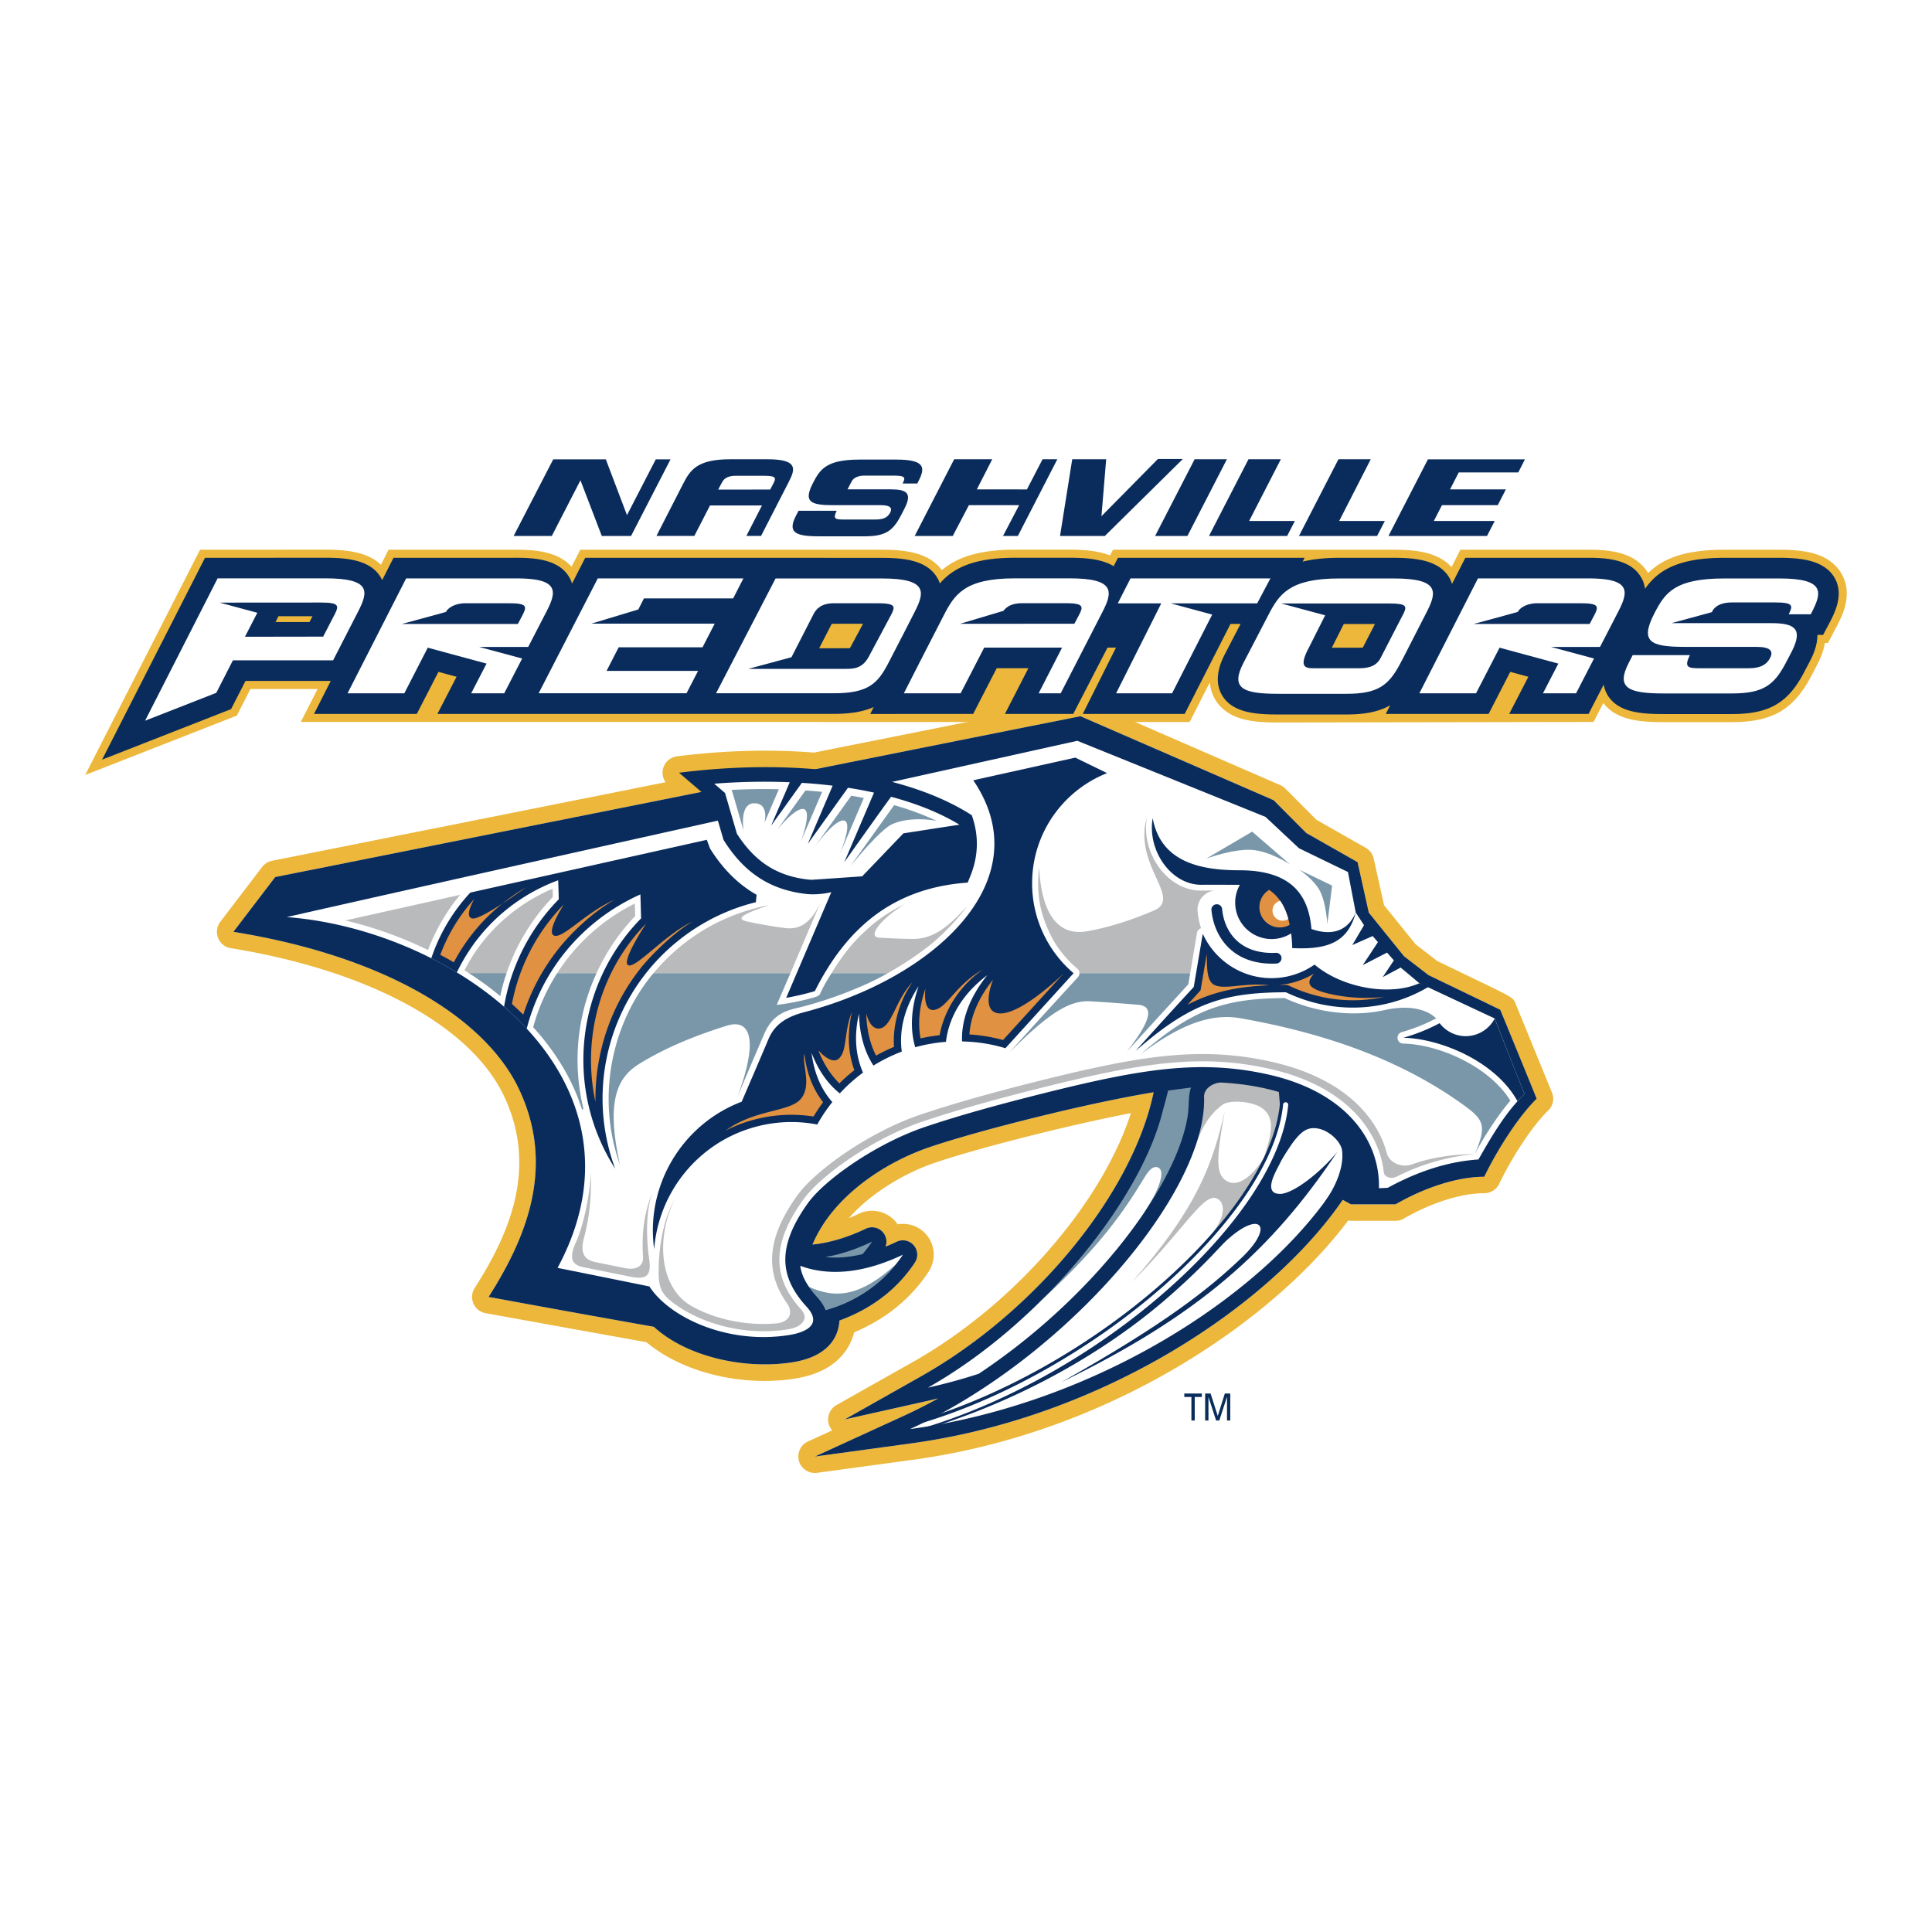 <svg xmlns="http://www.w3.org/2000/svg" width="2500" height="2500" viewBox="0 0 192.756 192.756"><g fill-rule="evenodd" clip-rule="evenodd"><path fill="#fff" d="M0 0h192.756v192.756H0V0z"/><path d="M154.84 109.009s-3.639-8.895-3.625-8.865c-.238-.612-.238-.612-4.396-2.61l-3.424-1.652-2.158-1.669-3.15-3.895-1.033-4.659a1.652 1.652 0 0 0-.795-1.071l-4.922-2.799-3.1-3.113a1.559 1.559 0 0 0-.514-.348l-19.281-8.384a1.723 1.723 0 0 0-.977-.104l-26.251 5.247c-4.335-.348-8.934-.225-13.672.375a1.643 1.643 0 0 0-1.137 2.58L27.13 85.883a1.69 1.69 0 0 0-.985.625l-4.17 5.466a1.653 1.653 0 0 0-.213 1.609c.213.537.69.924 1.258 1.014 13.686 2.215 23.866 7.699 27.223 14.671 3.577 7.434.336 14.192-2.886 19.243a1.646 1.646 0 0 0 1.093 2.506l16.052 2.898c3.546 2.978 9.366 4.445 14.7 3.645 4.287-.643 5.612-3.053 6.016-4.63 3.149-1.333 5.656-3.356 7.429-6.052a3.092 3.092 0 0 0-.249-3.726 3.072 3.072 0 0 0-2.845-.997c-.067-.108-.141-.2-.22-.299a3.1 3.1 0 0 0-3.655-.758c-.294.147-.631.293-.997.44 2.378-2.69 5.833-4.593 8.602-5.534 4.091-1.389 13.007-3.688 19.548-4.947-2.922 9.037-11.691 19.151-21.761 24.833l-7.612 4.292a1.654 1.654 0 0 0-.729 2.029c.073.184.177.355.307.496-1.371.629-2.421 1.107-2.421 1.107a1.645 1.645 0 0 0-.899 1.955c.225.79.997 1.284 1.804 1.175l9.618-1.309c19.756-2.697 36.034-14.032 43.372-23.872.086.019.184.038.275.038h4.445c.287 0 .574-.075.824-.221 2.801-1.608 5.73-2.532 8.029-2.532.629 0 1.205-.355 1.48-.917 1.406-2.905 3.375-5.852 4.898-7.332a1.625 1.625 0 0 0 .379-1.79z" fill="#ecb73a"/><path d="M118.691 72.034l2.012-3.95c.049.569.201 1.156.557 1.742 1.277 2.085 3.883 2.257 6.229 2.257l31.498-.055.973-1.882c1.34 1.749 3.777 1.901 5.98 1.901h6.854c4.006 0 6.141-1.236 7.895-4.555 0 0 .588-1.107.654-1.253.189-.374.574-1.15.727-2.092h.312l.912-1.737c.508-.972 1.645-3.191.391-5.247-1.24-2.042-3.805-2.317-6.146-2.317h-5.502c-3.865 0-6.078.827-7.613 2.33-.018-.024-.029-.054-.049-.085-1.254-2.03-3.826-2.274-6.188-2.245h-12.486l-.881 1.736c-1.346-1.509-3.613-1.736-5.711-1.736h-28.066l-.293.568c-1.205-.477-2.635-.574-3.992-.574h-5.516c-3.674 0-5.834.82-7.271 2.037-1.302-1.773-3.724-2.031-5.949-2.031H57.899l-.801 1.548-.075.152c-1.35-1.528-3.65-1.725-5.772-1.7h.037-12.522l-.757 1.499c-1.364-1.303-3.515-1.504-5.516-1.504l-12.535.005L8.504 77.317l15.128-5.924 1.352-2.648h6.701l-1.674 3.283 88.68.006z" fill="#ecb73a"/><path d="M183 57.586c-1.041-1.7-3.346-1.933-5.463-1.933h-5.502c-4.697 0-6.652 1.302-7.912 3.094a2.911 2.911 0 0 0-.441-1.229c-1.039-1.688-3.355-1.89-5.459-1.865h-12.027l-1.328 2.605a2.996 2.996 0 0 0-.299-.672c-1.039-1.7-3.346-1.933-5.461-1.933h-5.504c-1.453 0-2.646.141-3.639.38l.203-.38h-18.631l-.428.837c-1.18-.721-2.812-.842-4.354-.842h-5.516c-4.129 0-6.164 1.045-7.472 2.566a2.638 2.638 0 0 0-.295-.629c-1.033-1.7-3.338-1.926-5.453-1.926l-10.5-.007H58.388l-1.314 2.569a2.959 2.959 0 0 0-.324-.704c-1.04-1.688-3.357-1.89-5.461-1.865H39.261l-1.13 2.226a2.385 2.385 0 0 0-.172-.317c-1.028-1.688-3.338-1.913-5.467-1.913l-12.039.005-10.266 20.136 12.865-5.039 1.444-2.813H33l-1.669 3.29h10.254l2.158-4.195 1.81.489-1.914 3.706 39.611-.005c1.669 0 2.929-.239 3.919-.679l-.349.691c0-.006 10.273-.006 10.273-.006l2.35-4.561h3.16l-2.342 4.561h6.818l3.418-6.616h.844l-3.314 6.616h10.168l4.574-8.982h1.004c-.705 1.352-1.537 2.959-1.537 2.959-.324.63-1.301 2.532-.287 4.201 1.053 1.729 3.412 1.877 5.539 1.877h6.855c1.842 0 3.23-.275 4.354-.912l-.439.856h10.262l2.158-4.195 1.809.489-1.914 3.706h7.918l1.512-2.929c.061.362.184.723.396 1.071 1.053 1.73 3.412 1.871 5.541 1.871h6.854c3.693 0 5.576-1.082 7.178-4.127 0 0 .576-1.082.648-1.236.215-.421.711-1.43.703-2.537h.57l.691-1.302c.469-.918 1.43-2.783.416-4.452zm-47.023 7.013c-.08.012-.213.024-.434.024h-2.666l1.162-2.305.029-.061h3.113c-.499.972-1.033 2-1.204 2.342zm-51.179.068c-.111.012-1.604.012-3.07.012.917-1.78 1.167-2.281 1.246-2.421a1 1 0 0 1 .239-.024h2.891c.001-.001-1.289 2.408-1.306 2.433zM31.177 61.48l-.298.581H27.49l.294-.581h3.393z" fill="#0a2c5c"/><path d="M88.02 57.714H77.379l-5.936 11.452H83.25c3.413 0 4.335-1.026 5.344-2.939 1.003-1.909 2.648-5.149 2.648-5.149 1.034-2 1.314-3.364-3.222-3.364zm.874 3.651c-.067.14-1.394 2.617-2.219 4.158-.66 1.217-1.567 1.21-2.373 1.21H74.66l4.304-1.161s2.189-4.268 2.196-4.287c.281-.574.825-1.1 2.054-1.1h4.359c1.829 0 1.756.348 1.321 1.18zM112.791 57.707l-1.268 2.489h4.338l-4.507 8.977h5.584l4.003-7.857-4.146-1.12h8.635l1.32-2.489h-13.959zM139.107 57.714h-5.504c-4.963 0-5.996 1.59-7.061 3.651-.215.421-2.49 4.787-2.49 4.787-1.271 2.477-.139 3.069 3.436 3.069h6.855c3.094 0 4.195-.806 5.363-3.026.111-.208.557-1.052.641-1.236l1.988-3.882c1.028-1.999 1.31-3.363-3.228-3.363zm-1.369 7.942c-.465.899-1.365 1.016-2.195 1.016h-4.477c-.885 0-1.516-.135-.439-2.134 0 0 1.295-2.581 1.584-3.149l-4.379-1.18h10.83c1.674 0 1.713.288 1.381.979l-2.305 4.468zM32.493 57.702H21.712l-7.238 14.204 7.105-2.782 1.657-3.241h9.998l2.489-4.855c1.032-2 1.313-3.326-3.23-3.326zm.885 3.619c-.104.19-1.137 2.196-1.137 2.196l-7.802.012s1.217-2.354 1.234-2.392l-3.755-1.014 10.126-.007c1.813 0 1.789.32 1.334 1.205zM106.756 57.702h-5.516c-4.971 0-5.999 1.596-7.063 3.655-.924 1.768-3.999 7.815-3.999 7.815h5.663s1.241-2.402 2.354-4.562h7.771c-1.119 2.177-2.342 4.562-2.342 4.562h2.201l4.156-8.096c1.037-2.005 1.318-3.374-3.225-3.374zm.898 3.655l-.465.875-11.404.005s3.558-1.069 4.33-1.294c.316-.428.869-.765 1.846-.765h4.367c1.82.001 1.754.349 1.326 1.179zM177.537 57.714h-5.502c-4.965 0-5.92 1.431-6.982 3.491-1.443 2.813-.439 3.333 3.031 3.333h7.143c1.455 0 1.719.445 1.369 1.118-.471.899-1.363 1.016-2.193 1.016h-4.814c-1.137 0-1.613-.061-.988-1.309h-5.707l-.385.752c-1.277 2.47-.152 3.07 3.432 3.07h6.854c3.094 0 4.195-.808 5.363-3.026.109-.208.537-1.016.629-1.2 1.119-2.243.244-2.787-2.066-2.787h-9.961l4.029-1.095c.014-.03.031-.061.043-.085.318-.619 1.059-.887 1.945-.887h4.354c1.828 0 1.754.348 1.328 1.18h2.201l.107-.208c1.028-1.999 1.309-3.363-3.23-3.363zM73.149 59.701l1.02-1.994H59.641l-5.9 11.459h14.754l1.151-2.23h-9.129l1.209-2.355h8.365l1.217-2.36H59l4.684-1.413.563-1.107h8.902zM51.289 57.707H40.521l-5.846 11.466h5.662l2.342-4.555 5.864 1.589-1.534 2.966h3.295l1.792-3.474-4.292-1.156H52.7l1.829-3.54c1.029-1.999 1.309-3.35-3.24-3.296zm.844 3.664c-.104.189-.264.494-.464.881H40.093s4.391-1.181 4.396-1.199c.184-.38.881-.874 1.964-.868h4.354c1.827 0 1.754.348 1.326 1.186zM158.223 57.707h-10.768l-5.846 11.466h5.654l2.35-4.555 5.863 1.589-1.535 2.966h3.303l1.791-3.474-4.293-1.156h4.893l1.828-3.54c1.027-1.999 1.308-3.35-3.24-3.296zm.843 3.664c-.105.189-.264.494-.465.881h-11.57s4.385-1.181 4.398-1.199c.176-.38.867-.874 1.957-.868h4.346c1.834 0 1.762.348 1.334 1.186z" fill="#fff"/><path d="M76.549 45.82h-3.676c-3.314 0-3.999 1.064-4.714 2.44-.61 1.181-2.666 5.21-2.666 5.21h3.78l1.565-3.04h5.185l-1.559 3.04h1.466l2.77-5.399c.692-1.332.876-2.251-2.151-2.251zm.598 2.441l-.305.581-5.186.007s.244-.491.464-.869c.215-.288.576-.508 1.236-.508h2.905c1.223 0 1.174.233.886.789zM89.438 45.852h-3.669c-3.314 0-3.948.96-4.659 2.336-.96 1.871-.293 2.213 2.024 2.213h4.758c.972 0 1.149.305.917.752-.312.599-.905.678-1.461.678h-3.21c-.759 0-1.077-.043-.66-.874h-3.805l-.262.501c-.844 1.65-.099 2.049 2.292 2.049h4.574c2.061 0 2.794-.544 3.577-2.018.068-.143.355-.68.416-.803.752-1.498.165-1.863-1.376-1.863h-4.335s.397-.765.404-.784c.213-.409.709-.587 1.302-.587h2.905c1.217 0 1.168.232.88.789h1.468l.073-.14c.692-1.338.873-2.249-2.153-2.249zM65.427 45.827l-2.862 5.547h-.019l-2.104-5.547h-5.245l-3.95 7.644h3.808l2.857-5.554 2.128 5.554h2.922l3.938-7.644h-1.473zM119.188 45.82l-3.94 7.651h3.223l3.937-7.651h-3.22zM124.627 51.979l3.162-6.159h-3.228l-3.938 7.651h7.797l.769-1.492h-4.562zM133.611 51.979l3.149-6.159h-3.223l-3.937 7.651h7.795l.771-1.492h-4.555zM151.479 47.136l.664-1.309h-9.678l-3.938 7.644h9.832l.77-1.492h-6.076l.812-1.578h5.565l.812-1.577h-5.57l.867-1.688h5.94zM104.016 45.82l-1.559 3.01-4.996-.006 1.535-3.004h-3.798l-3.938 7.651h3.798l1.608-3.07h5.014l-1.608 3.07h1.481l3.937-7.651h-1.474zM109.893 51.502l.47-5.682h-3.386l-1.219 7.651h4.476l7.778-7.675h-2.489l-5.63 5.706z" fill="#0a2c5c"/><path d="M149.68 100.743c0-.007-7.154-3.455-7.154-3.455l-2.451-1.889-3.51-4.349-1.119-5.032-5.119-2.91-3.258-3.272-19.279-8.382-80.335 16.05-4.17 5.466c15.689 2.538 25.21 8.873 28.439 15.581 3.778 7.845.728 15.036-2.978 20.844 3.558.655 10.682 1.957 16.485 2.979 3.29 3.014 9.025 4.262 13.728 3.559 3.883-.581 4.72-2.758 4.793-4.183 3.584-1.314 5.986-3.448 7.521-5.779a1.422 1.422 0 0 0-.116-1.735 1.426 1.426 0 0 0-1.699-.348c-.373.177-.74.336-1.107.488a1.435 1.435 0 0 0-1.962-1.792c-1.553.745-3.413 1.389-5.326 1.585 2.013-4.819 7.24-8.213 11.698-9.723 4.819-1.64 15.733-4.397 22.336-5.467-2.109 10.095-11.783 21.896-23.224 28.348l-7.601 4.292 8.524-1.909c.269-.061.544-.128.813-.193a52.427 52.427 0 0 1-3.486 1.761l-8.822 4.04 9.618-1.313c19.181-2.617 35.857-13.788 43.046-24.294l.82.447h4.445c3.24-1.859 6.439-2.752 8.854-2.752 1.443-2.971 3.533-6.127 5.229-7.784-.846-2.123-3.633-8.879-3.633-8.879z" fill="#fff"/><path d="M149.123 101.611s2.078 5.308 2.979 7.54c-1.939 1.851-3.395 4.432-4.598 6.529-2.422.164-5.424.851-9.045 2.825-.312.024-.881.043-.881.043.117-4.874-3.393-9.612-10.975-11.33-6.801-1.536-12.639-.6-22.33 1.821-3.277.82-7.956 2.029-12.046 3.418-4.758 1.614-9.918 5.203-11.625 7.584-3.215 4.492-2.739 7.477-.121 10.338 1.705 1.872-.325 2.594-1.762 2.818-6.047.968-11.887-1.705-13.928-4.848-3.186-.648-6.091-1.236-9.161-1.853 10.162-18.876-9.911-33.692-27.02-35 17.872-4.066 78.874-17.586 78.874-17.586l18.775 7.593 3.346 3.132 4.879 2.366.777 4.042.826 1.26-1.168 1.986 2.035-.899.52.607-1.51 2.293 2.422-1.248.68.776-1.113 1.669 1.791-.953 1.865 1.559 7.514 3.518z" fill="#fff"/><path d="M119.271 114.335c-.715 2.221.348-5.338.348-5.338s1.285-1.57 1.457-1.669c.176-.098 7.514 1.456 7.514 1.456s2.031-.232.623 1.736c-1.154 1.613-2.682 3.926-3.111 4.903.998-2.782.893-3.962-.055-4.77-.953-.801-3.369-.954-4.078-.434-1.108.802-2.041 2.092-2.698 4.116z" fill="#b9babb"/><path d="M132.375 119.613c-1.297 1.938 2.396-1.725 2.396-1.725s1.021-3.498.973-3.693c-.049-.189-4.861-4.616-4.861-4.616s-1.217-1.64-1.693.738c-.385 1.939-1.033 4.635-1.455 5.619 1.646-2.733 2.371-3.515 3.607-3.367 1.236.146 2.453 1.345 2.557 2.213.169 1.351-.356 3.082-1.524 4.831z" fill="#0a2c5c"/><path d="M50.537 97.098h-3.735a36.033 36.033 0 0 1 3.101 2.264c.169-.771.384-1.529.634-2.264z" fill="#9b9ea0"/><path d="M126.084 115.54c-1.492 2.349-2.832 2.813-3.711 2.286-1.164-.69-.969-2.519-.18-7.001-1.166 5.24-2.775 9.746-9.25 17.073 5.24-5.241 7.18-9.032 8.523-8.298.758.409.795 1.742-.402 3.271.744-.453 2.164-2.385 2.164-2.385l1.998-3.075.858-1.871z" fill="#b9babb"/><path d="M103.938 129.701c4.18-4.268 11.238-16.228 12.455-21.218l2.861-.184s.58 4.397-2.416 9.526c-2.037 3.492-4.078 6.403-5.275 7.484 2.818-3.839 1.453-2.482 3.25-5.411.693-1.125 1.529-3.087.729-3.418-.605-.25-1.094.551-1.529 1.271-2.439 4.045-5.136 7.395-10.075 11.95zM89.371 126.149c-1.858 2.322-4.383 3.827-6.994 4.555-.154-.396-.417-.832-.832-1.289-.312-.336-.619-.668-.832-1.027 2.726 1.247 5.186.916 8.658-2.239z" fill="#7a97aa"/><path d="M121.516 124.602c3.955-4.176 5.969-2.567 2.373.875-3.346 3.191-7.711 6.641-17.99 12.412 13.617-6.608 20.957-13.121 27.529-22.973-1.652 2.036-4.416 4.201-5.719 4.201-1.381 0-.854-1.394-.365-2.372l-5.828 7.857z" fill="#0a2c5c"/><path d="M90.839 143.013c8.745-2.371 18.313-7.129 25.743-13.617 7.373-6.438 12.271-13.227 12.811-18.803l.145-1.546-1.992-.71.146 1.835c-1.088 11.275-19.443 27.052-37.048 31.851a.57.57 0 0 0-.409.709.575.575 0 0 0 .708.409l-.104-.128z" fill="#0a2c5c"/><path d="M128.016 110.201c-1.107 11.394-19.574 27.309-37.288 32.134-.133.043-.22.177-.182.312a.266.266 0 0 0 .312.184c8.695-2.373 17.919-7.437 25.32-13.895 7.312-6.384 11.814-13.193 12.346-18.685a.255.255 0 1 0-.508-.05z" fill="#fff"/><path d="M130.842 92.683c-.283-3.37-1.969-5.856-7.174-5.856-3.961 0-7.857-.839-8.664-5.198-.557 3.229 1.842 6.708 4.936 6.647.225-.007 2.721 0 3.766 0a3.559 3.559 0 0 0-.471 1.773 3.635 3.635 0 0 0 5.582 3.075c.057.459.098.955.111 1.468 3.65.184 5.564-.655 6.334-3.546-.922 2.126-2.746 2.237-4.42 1.637z" fill="#0a2c5c"/><path d="M127.672 92.531a2.023 2.023 0 0 1-2.021-2.03 2 2 0 0 1 .973-1.718c1.074.727 1.723 1.895 2.047 3.484-.294.167-.63.264-.999.264z" fill="#e09142"/><path d="M120.867 90.806c.24 2.586 2.078 5.534 6.477 5.327a.542.542 0 0 0 .514-.563.537.537 0 0 0-.57-.506c-3.631.165-5.146-2.141-5.355-4.361a.529.529 0 0 0-.58-.482.527.527 0 0 0-.486.585zM149.123 101.623a3.27 3.27 0 0 1-2.893 1.755 3.276 3.276 0 0 1-2.598-1.297 18.233 18.233 0 0 1-3.621 1.456c3.73.085 9.209 2.366 11.387 6.328.232-.249.465-.489.703-.714-.88-2.189-2.892-7.307-2.978-7.528zM70.832 84.643l-.312-.856-23.595 5.266a17.987 17.987 0 0 0-3.896 6.556c.868.44 1.719.91 2.55 1.411a18.602 18.602 0 0 1 2.104-3.387 18.189 18.189 0 0 1 8.009-5.808c.038 1.13.056 1.87.056 1.87s0 .019-.005.031a20.062 20.062 0 0 0-5.455 10.712 28.633 28.633 0 0 1 2.262 2.195 20.236 20.236 0 0 1 3.675-7.436 20.298 20.298 0 0 1 7.668-5.96c.043 1.417.068 2.366.068 2.366s0 .018-.007.03c-6.512 6.642-7.666 17.024-2.574 24.973-2.506-6.744-1.173-14.119 3.058-19.494 2.324-2.959 6.023-5.881 10.975-7.098.019-.251.05-.496.075-.74-1.826-1.035-3.367-2.564-4.656-4.631z" fill="#0a2c5c"/><path d="M142.576 98.426l-.967-.331c-2.912 1.32-7.693.483-10.457-1.858 0 0 0 .005-.006.005a7.488 7.488 0 0 1-4.291 1.348c-3.047 0-5.676-1.824-6.855-4.429l-.9 5.309s-2.953 3.198-5.809 6.389c5.326-4.646 8.574-5.858 15.006-5.858 4.902 2.332 10.145 1.854 14.111-.477l.168-.098zM83.042 109.957c-1.125-1.272-1.834-2.941-2.066-4.903.678 1.78 1.669 3.137 2.812 4.035a15.626 15.626 0 0 1 2.317-2.073c-.763-1.723-.904-3.742-.402-5.888.037 2.097.574 3.858 1.442 5.186a16.38 16.38 0 0 1 2.825-1.396c-.288-2.15.281-4.396 1.676-6.517-.789 2.281-.844 4.378-.331 6.084.984-.275 2.012-.46 3.064-.539.298-2.555 1.735-4.86 4.126-6.652-1.803 2.226-2.604 4.555-2.52 6.61 1.5.029 2.953.262 4.324.678 2.293-2.525 4.244-4.664 6.805-7.484a11.758 11.758 0 0 1-4.139-8.975c0-4.997 3.1-9.259 7.479-10.989l-3.174-1.546c-1.334.298-5.039 1.118-10.176 2.262 6.789 9.979-3.901 19.751-16.913 23.149-1.882.489-2.959 1.328-3.522 2.679-.483 1.156-2.666 6.23-2.666 6.23l-.012.013c-5.924 2.25-9.601 8.341-8.725 14.712a13.767 13.767 0 0 1 7.46-11.19c2.281-1.161 5.404-1.913 8.81-1.248.442-.789.945-1.541 1.506-2.238z" fill="#0a2c5c"/><path d="M124.928 82.974l-4.572 2.685s2.689-.979 4.498-.868c1.818.104 3.854 1.449 3.854 1.449l-3.78-3.266zM132.902 88.355l-.471 3.833s-.125-2.08-.723-3.26c-.594-1.186-2.084-2.158-2.084-2.158l3.278 1.585z" fill="#7a97aa"/><path d="M149.68 100.743c0-.007-7.154-3.455-7.154-3.455l-2.451-1.889-3.51-4.349-1.119-5.032-5.119-2.91-3.258-3.272-19.279-8.382-80.335 16.05-4.17 5.466c15.689 2.538 25.21 8.873 28.439 15.581 3.778 7.845.728 15.036-2.978 20.844 3.558.655 10.682 1.957 16.485 2.979 3.29 3.014 9.025 4.262 13.728 3.559 3.883-.581 4.72-2.758 4.793-4.183 3.584-1.314 5.986-3.448 7.521-5.779a1.422 1.422 0 0 0-.116-1.735 1.426 1.426 0 0 0-1.699-.348c-.373.177-.74.336-1.107.488a1.435 1.435 0 0 0-1.962-1.792c-1.553.745-3.413 1.389-5.326 1.585 2.013-4.819 7.24-8.213 11.698-9.723 4.819-1.64 15.733-4.397 22.336-5.467-2.109 10.095-11.783 21.896-23.224 28.348l-7.601 4.292 8.524-1.909c.269-.061.544-.128.813-.193a52.427 52.427 0 0 1-3.486 1.761l-8.822 4.04 9.618-1.313c19.181-2.617 35.857-13.788 43.046-24.294l.82.447h4.445c3.24-1.859 6.439-2.752 8.854-2.752 1.443-2.971 3.533-6.127 5.229-7.784-.846-2.123-3.633-8.879-3.633-8.879zm-.557.868s2.078 5.308 2.979 7.54c-1.939 1.851-3.395 4.432-4.598 6.529-2.422.164-5.424.851-9.045 2.825-.312.024-.881.043-.881.043.117-4.874-3.393-9.612-10.975-11.33-6.801-1.536-12.639-.6-22.33 1.821-3.277.82-7.956 2.029-12.046 3.418-4.758 1.614-9.918 5.203-11.625 7.584-3.215 4.492-2.739 7.477-.121 10.338 1.705 1.872-.325 2.594-1.762 2.818-6.047.968-11.887-1.705-13.928-4.848-3.186-.648-6.091-1.236-9.161-1.853 10.162-18.876-9.911-33.692-27.02-35 17.872-4.066 78.874-17.586 78.874-17.586l18.775 7.593 3.346 3.132 4.879 2.366.777 4.042.826 1.26-1.168 1.986 2.035-.899.52.607-1.51 2.293 2.422-1.248.68.776-1.113 1.669 1.791-.953 1.865 1.559 7.514 3.518zm-30.652 9.882c-1.24 7.208-9.678 18.166-20.826 25.57a54.817 54.817 0 0 1-5.069 1.382c11.294-6.372 21.114-18.6 23.37-27.363.164-.642.416-1.474.592-2.274.545-.072 2.227-.305 2.289-.293-.307.838-.167 1.889-.356 2.978zm16.777 3.094c-4.805 11.471-23.27 25.106-44.453 27.992 15.556-7.117 29.578-23.561 29.339-33.062-.086-1.033 1.125-1.546 1.742-1.51 5.582.312 8.865 1.986 10.65 3.369 1.195.923 2.111 2.012 2.722 3.211zm-45.166 10.596c-1.903 2.873-4.746 4.702-7.705 5.521-.154-.396-.417-.832-.832-1.289-.905-.984-1.541-1.976-1.706-3.125 2.726 1.009 6.164.837 10.243-1.107z" fill="#0a2c5c"/><path d="M96.954 81.335c-6.684-4.299-17.697-5.694-29.209-4.238 1.321 1.125 3.313 2.842 3.313 2.842s.813 2.784 1.13 3.858c2.049 3.285 4.659 4.985 8.249 5.394 1.266.14 2.501-.177 2.501-.177s-4.5 10.547-4.5 10.54a24.184 24.184 0 0 0 2.862-.673c3.082-6.144 7.667-10.29 15.243-10.822.075-.158.154-.373.232-.562.856-2.059.907-4.12.179-6.162z" fill="#0a2c5c"/><path d="M88.906 79.495c-.525.685-4.671 6.524-4.671 6.524l2.966-6.94a44.355 44.355 0 0 0-2.599-.484l-4.012 5.607 2.484-5.815a54.398 54.398 0 0 0-3.07-.281l-3.07 4.274 1.858-4.335a63.64 63.64 0 0 0-7.533.146l1.077.924 1.186 4.066c1.799 2.801 3.987 4.213 7.081 4.567.147.012.288.038.428.024 1.255-.078 4.99-.341 4.99-.341l4.11-4.287s3.007-.472 5.595-.862c-1.91-1.162-4.22-2.091-6.82-2.787z" fill="#fff"/><path d="M75.253 80.143c-1.523 0-1.064 2.733-1.064 2.733s-1.156-3.999-1.192-4.066a64.15 64.15 0 0 1 4.707-.068L76.267 82.1s.515-1.957-1.014-1.957zM84.828 86.44l4.378-6.108a28.36 28.36 0 0 1 4.25 1.565s-2.586-.525-4.475.348c-1.243.576-4.153 4.195-4.153 4.195zM84.259 81.885c-.893-.317-3.082 2.74-3.082 2.74l3.754-5.234c.423.067.837.141 1.253.226l-2.617 6.115c.001-.001 1.585-3.535.692-3.847zM80.193 80.724c-.844-.208-2.666 2.085-2.666 2.085l2.831-3.945a50.64 50.64 0 0 1 1.664.142l-2.104 4.909c-.001 0 1.119-2.99.275-3.191zM86.056 125.122c.337-.393.661-.801.948-1.242-1.662.796-3.217 1.29-4.659 1.535 1.162.123 2.403.025 3.711-.293z" fill="#7a97aa"/><path d="M128.533 91.68a1.031 1.031 0 0 1-.572.179 1.008 1.008 0 0 1-1.002-1.009c0-.48.328-.875.766-.981.353.506.615 1.112.808 1.811z" fill="#fff"/><path d="M56.683 95.557a20.41 20.41 0 0 0-1.095 1.541h3.926a20.549 20.549 0 0 1 3.858-5.699l-.037-1.253a19.658 19.658 0 0 0-6.652 5.411zM65.195 97.098H78.86s2.416-5.692 3.125-7.33c-1.125 2.623-2.458 2.983-3.693 2.818a44.064 44.064 0 0 1-3.718-.643c-1.326-.281-.342-.777 2.17-1.646-1.094.196-2.746.667-4.047 1.224-3.695 1.549-6.152 3.944-7.502 5.577zM96.495 90.402c-2.311 2.568-3.755 3.313-5.607 3.277a67.207 67.207 0 0 1-3.203-.133c-1.04-.067-.167-1.596 2.598-3.357-2.378 1.18-3.51 2.25-4.514 3.234-1.001.984-1.955 2.269-2.811 3.674h5.607c1.815-1.002 3.834-2.426 4.855-3.338 1.013-.916 2.268-2.206 3.075-3.357zM55.159 89.492l-.024-.825a17.761 17.761 0 0 0-6.994 5.325 17.119 17.119 0 0 0-1.799 2.812l.459.293h3.735a20.556 20.556 0 0 1 4.623-7.605zM119.486 90.934a1.923 1.923 0 0 1 1.662-2.084c-.605 0-1.105 0-1.197.006-1.486.031-2.904-.648-3.986-1.908-1.291-1.498-1.865-3.527-1.535-5.423-1.414 4.837 3.613 8.077.672 9.33-2.023.856-4.152 1.604-6.592 2.049-2.941.544-4.611-1.718-4.836-6.401-.281 2.574.023 4.561 1.223 6.929.605 1.197 1.523 2.31 2.6 3.222.121.104.188.25.201.409v.036h11.049l.678-4.035a.575.575 0 0 1 .404-.452 7.915 7.915 0 0 1-.343-1.678zM34.45 91.834a39.537 39.537 0 0 1 8.254 2.953c.661-1.785 1.841-3.914 3.21-5.51L34.45 91.834zM65.127 118.897c-.875 2.109-1.12 4.146-.972 6.5.055.88-.612 1.363-1.823 1.118-1.087-.221-1.882-.378-2.812-.569-.863-.17-1.744-.549-1.267-2.383.491-1.892.777-3.805.691-6.635-.067 2.336-.752 5.387-1.51 7.075-.752 1.674-.256 2.218.77 2.427 1.021.2 3.749.759 4.775.96 1.591.312 2-.201 1.799-1.7-.361-2.593-.299-5.087.349-6.793zM147.148 115.131c-2.445.049-4.488.392-6.213 1.021-1.039.386-2.299-.086-2.574-1.107-.832-3.123-3.73-7.355-11.471-9.104-6.959-1.57-12.939-.666-22.936 1.829-3.217.801-7.981 2.036-12.151 3.448-5.124 1.737-10.479 5.571-12.265 8.061-2.949 4.119-3.302 7.509-1.035 10.735.735 1.047.172 1.921-1.057 2.024-3.125.264-6.181-.459-8.414-1.712-3.205-1.798-3.657-6.672-1.7-10.75-1.258 2.331-1.608 5.014-1.621 7.276-.005 1.438.239 2.159 1.18 2.917 2.612 2.116 7.124 3.597 11.734 2.856 1.474-.239 2.085-1.12 1.314-1.969-2.964-3.266-2.91-6.623.191-10.951 1.718-2.404 6.916-6.11 11.904-7.804 4.146-1.4 8.891-2.629 12.094-3.43 9.881-2.465 15.783-3.362 22.596-1.821 7.6 1.717 10.871 6.199 11.342 10.326.049.436.691.716 1.309.404 2.111-1.075 4.697-1.932 7.773-2.249z" fill="#b9babb"/><path d="M107.697 97.098a.612.612 0 0 1-.148.392s-5.232 5.692-6.805 7.484c3.768-3.773 5.9-5.184 7.98-5.075 2.072.116 3.668.252 4.799.344 1.793.134 1.133 1.81-1.105 4.688 1.105-1.223 6.139-6.726 6.139-6.726l.189-1.107h-11.049zM76.267 103.109c.759-1.749 1.969-2.238 3.168-2.519 3.13-.724 6.934-2.209 9.129-3.493h-5.607c-.399.644-.808 1.309-1.137 2.049-.056.136-.215.264-.624.373a23.494 23.494 0 0 1-3.701.739l1.364-3.161H65.195c-4.122 4.905-5.762 12.31-3.346 19.098-1.504-6.812-.055-8.867 2.103-10.164 2.185-1.309 4.838-2.538 8.592-3.704 1.986-.619 3.381.782 1.014 7.148a664.843 664.843 0 0 1 2.709-6.366zM57.735 103.568a20.863 20.863 0 0 1 1.778-6.471h-3.926a19.447 19.447 0 0 0-2.391 5.388c1.321 1.455 2.446 3.009 3.333 4.629a20.692 20.692 0 0 1 1.553 3.619c.037-.041.08-.085.122-.128a20.77 20.77 0 0 1-.469-7.037zM50.519 97.098h-3.725c1.027.588 2.3 1.572 3.112 2.264.112-.632.338-1.524.613-2.264zM139.994 104.117a.576.576 0 0 1-.562-.507.586.586 0 0 1 .422-.635 17.853 17.853 0 0 0 3.432-1.371c-.924-.897-2.686-1.382-5.143-.83-3.064.696-6.77.293-9.963-1.193-6.211.018-9.354 1.241-14.393 5.62 3.992-3.04 7.094-4.116 9.947-3.614 9.088 1.595 16.395 4.42 22.221 8.614 2.086 1.5 2.41 2.062 1.193 4.93 1.033-1.976 2.525-4.141 3.541-5.319-2.117-3.425-7.117-5.615-10.695-5.695z" fill="#7a97aa"/><path d="M47.113 93.186a18.26 18.26 0 0 0-1.834 2.824 40.317 40.317 0 0 0-1.352-.746 17.162 17.162 0 0 1 3.382-5.559s-1.064 1.81-.16 1.933 5.271-3.07 5.271-3.07c-2.036 1.2-3.865 2.77-5.307 4.618zM62.674 96.297c.722.38 3.646-3.033 6.408-4.354-2.201 1.32-4.495 3.785-5.215 4.721-3.002 3.804-4.526 8.537-4.458 13.275-1.357-6.274.416-13.055 5.063-17.801 0 .001-2.518 3.774-1.798 4.159zM55.307 93.351c.893.281 3.118-2.3 5.986-3.578-2.379 1.37-4.489 3.51-5.638 4.978a20.728 20.728 0 0 0-3.449 6.48c-.366-.36-.745-.716-1.13-1.064a19.289 19.289 0 0 1 5.184-9.935s-1.853 2.843-.953 3.119zM119.779 98.806c.006-.008.617-3.626.617-3.626.023 1.498.023 2.714.752 3.082 1.053.525 3.059-.258 5.475.042-3.262.128-5.711.672-8.152 1.944l1.308-1.442zm8.83-.46l-.148-.072s-.648 0-.885.005a8.237 8.237 0 0 0 3.539-1.149c-.934.997-.377 1.437.711 1.798 1.094.36 3.602.863 6.285.52-3.107.702-6.457.342-9.502-1.102zM93.284 100.743c-1.284.293-.953-2.109-.953-2.109-.612 1.773-.776 3.473-.484 4.964a17.817 17.817 0 0 1 1.901-.317c.453-2.525 2.037-4.966 4.324-6.572-2.758 1.605-3.523 3.746-4.788 4.034zM87.91 102.577c-1.113.343-1.48-1.467-1.48-1.467.031 1.595.367 3.031.979 4.207a17.202 17.202 0 0 1 1.785-.869c-.147-2.147.52-4.562 1.841-6.451-1.658 1.749-2.013 4.243-3.125 4.58zM83.698 105.61c-.752.703-2.049-.813-2.049-.813.513 1.326 1.234 2.451 2.097 3.29.47-.465.965-.904 1.492-1.315-.636-1.749-.723-3.619-.246-5.809-.825 2.109-.445 3.851-1.294 4.647zM79.937 109.591c-1.057 1.375-4.63 1.051-7.545 3.211 1.553-.82 4.787-2.032 8.774-1.407.292-.489.611-.966.953-1.426-.997-1.308-1.614-2.786-1.87-4.83-.228 1.143.745 3.076-.312 4.452zM99.889 101.11c-2.227.072-.814-3.364-.814-3.364-1.43 1.769-2.249 3.682-2.353 5.462a16.36 16.36 0 0 1 3.351.557l6.023-6.617c0-.001-3.975 3.888-6.207 3.962z" fill="#e09142"/><path fill="#0a2c5c" d="M118.867 139.374h-.709v-.341h1.75v.341h-.709v2.35h-.332v-2.35zM120.238 139.033h.545l.713 2.238.705-2.238h.543v2.691h-.324v-2.33h-.012l-.758 2.33h-.318l-.758-2.33h-.006v2.33h-.33v-2.691z"/></g></svg>